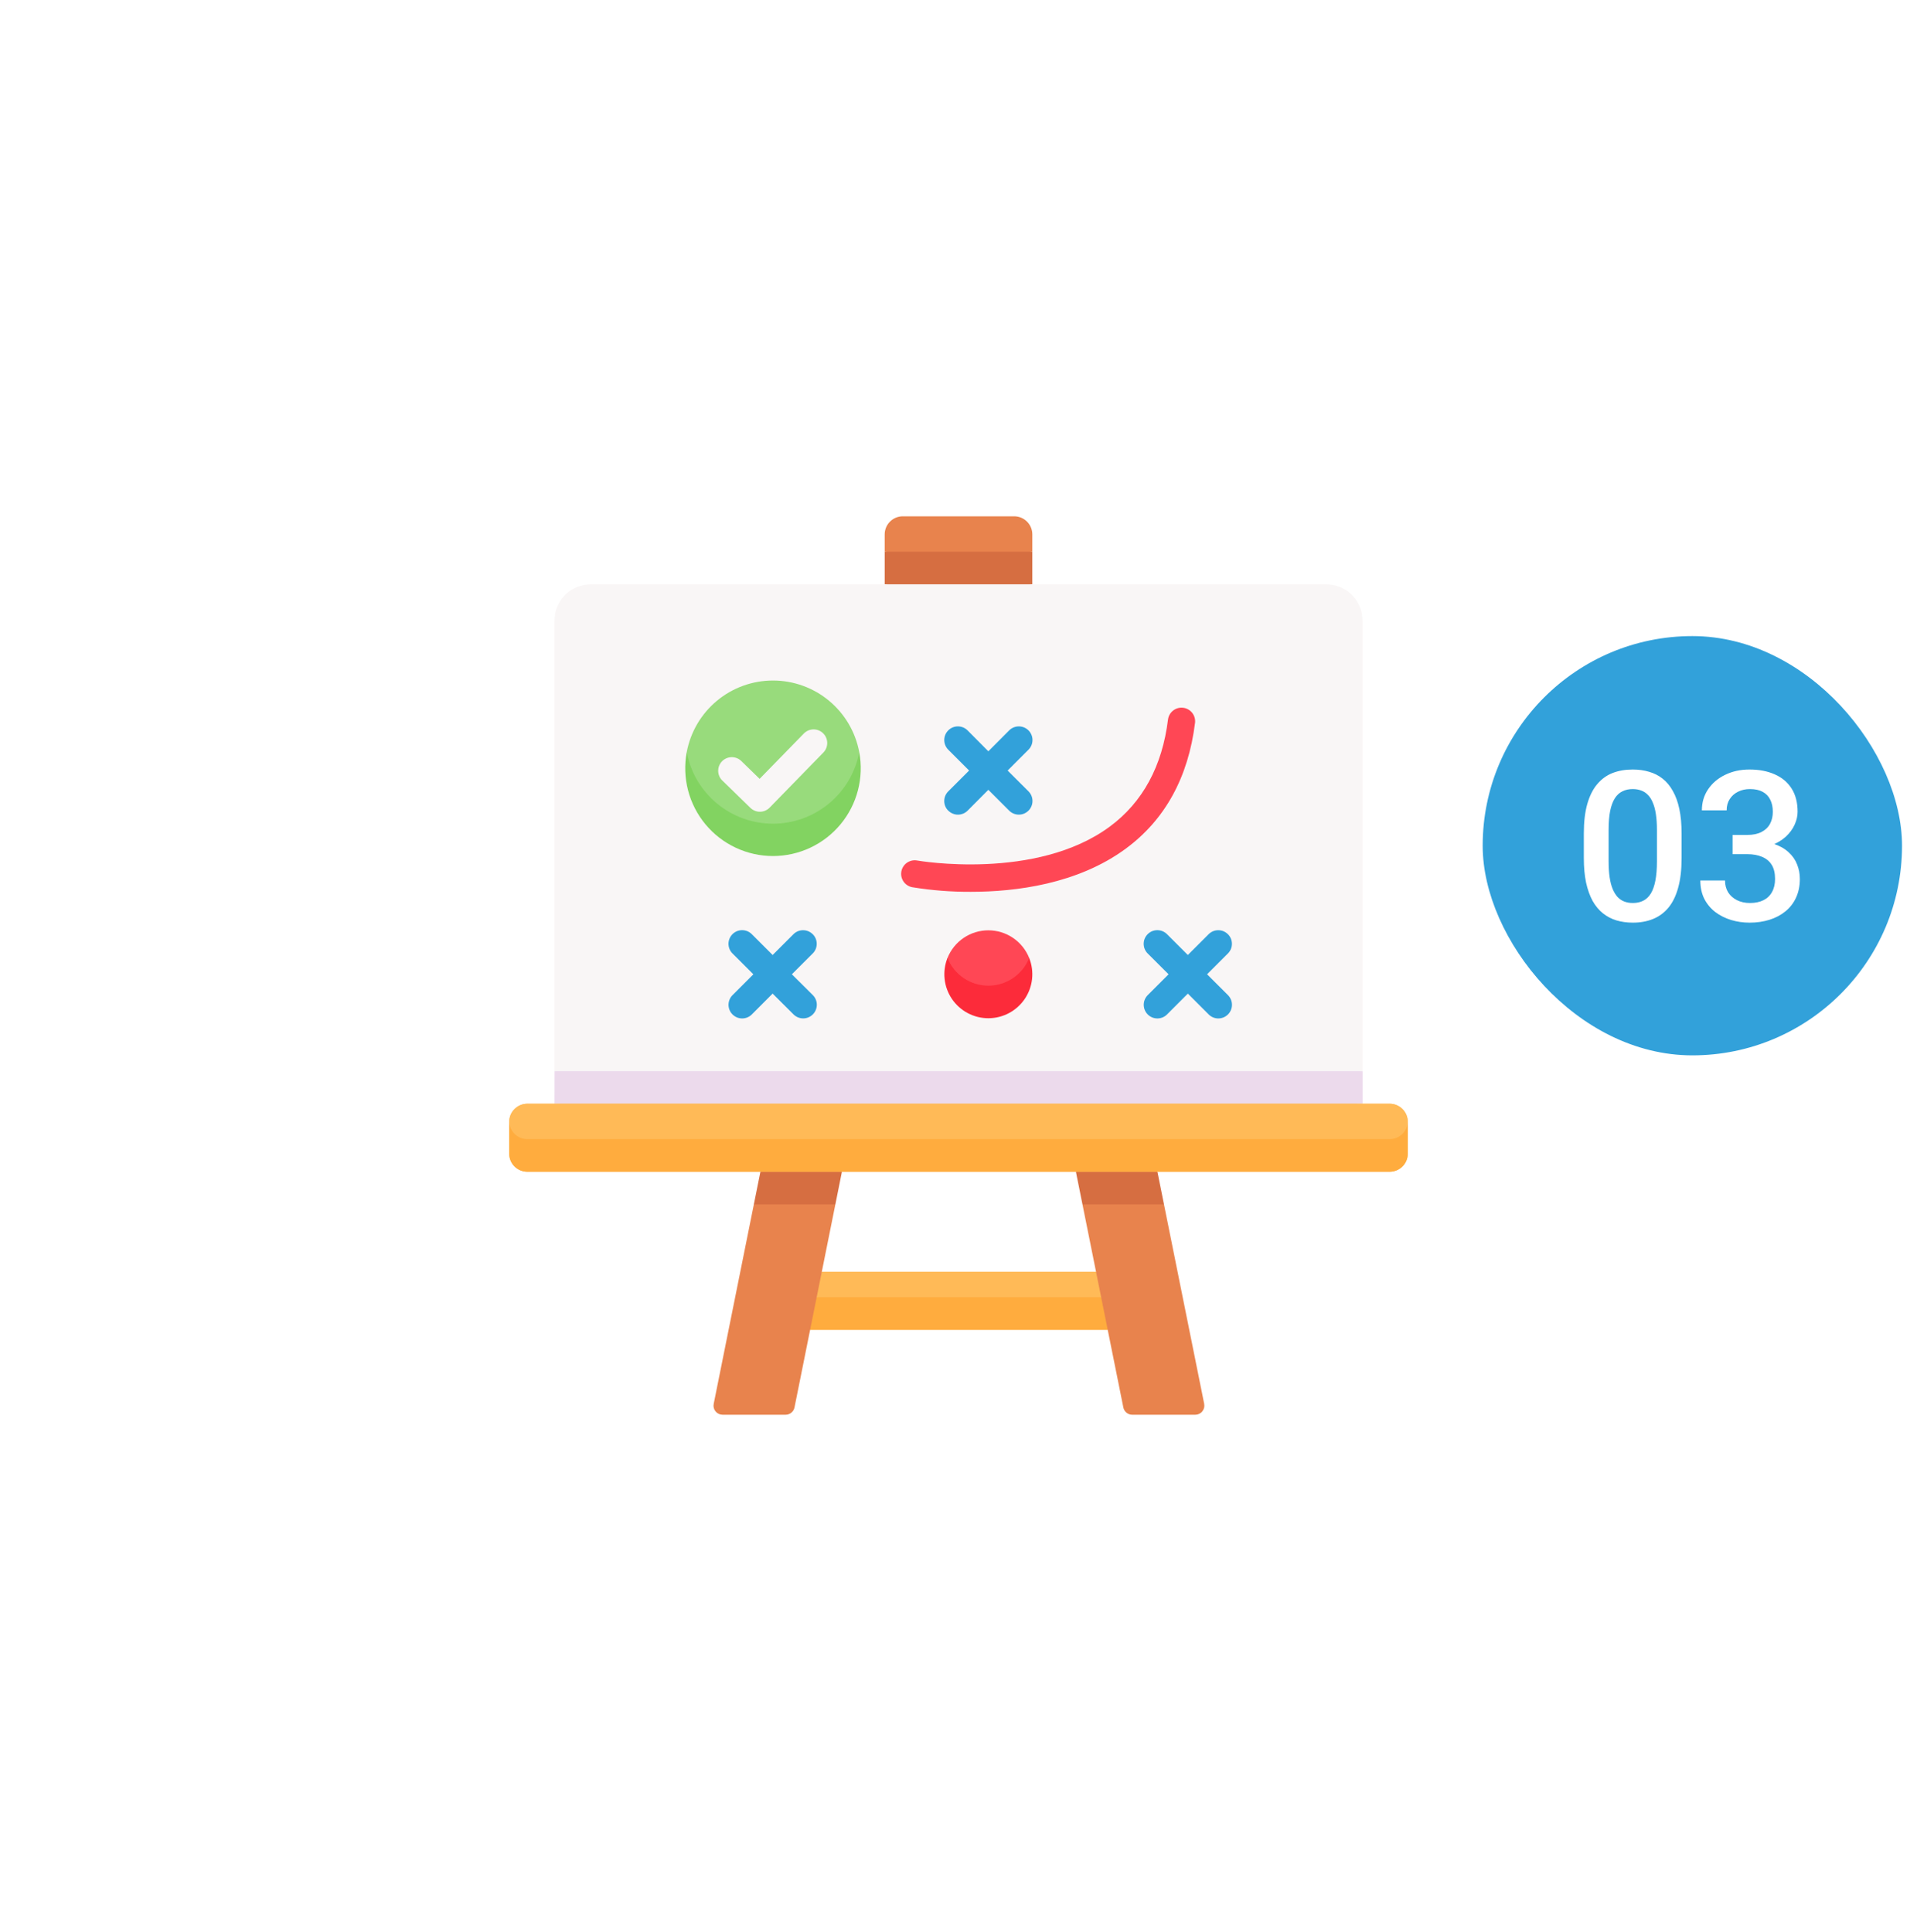 <svg width="128" height="129" viewBox="0 0 128 129" fill="none" xmlns="http://www.w3.org/2000/svg">
<g filter="url(#filter0_d_5610_3709)">
<rect x="14" y="4.48" width="100" height="100" rx="8" fill="white"/>
<g clip-path="url(#clip0_5610_3709)">
<path d="M73.526 76.628L74.404 75.748L73.184 74.928H54.872L53.67 75.662L54.53 76.626L64 77.683L73.526 76.628Z" fill="#FFBA57"/>
<path d="M54.53 76.629L53.264 77.684L54.092 78.816H73.961L74.788 77.684L73.526 76.629H54.53Z" fill="#FFAC3E"/>
<path d="M50.336 70.429L53.276 71.484L55.779 70.429L56.216 68.252L53.553 67.197L50.774 68.252L50.336 70.429Z" fill="#D66E41"/>
<path d="M50.336 70.428L47.654 83.755C47.636 83.843 47.638 83.934 47.659 84.021C47.681 84.108 47.722 84.189 47.778 84.258C47.835 84.327 47.907 84.383 47.987 84.421C48.069 84.46 48.157 84.48 48.246 84.48H52.456C52.596 84.48 52.731 84.431 52.839 84.343C52.947 84.255 53.021 84.131 53.049 83.995L55.779 70.428H50.336Z" fill="#E8834D"/>
<path d="M77.282 68.252L74.78 67.197L71.839 68.252L72.277 70.429L74.78 71.484L77.72 70.429L77.282 68.252Z" fill="#D66E41"/>
<path d="M80.406 83.756L77.72 70.43H72.277L75.007 83.995C75.035 84.132 75.109 84.256 75.218 84.344C75.326 84.433 75.462 84.481 75.602 84.481H79.811C79.9 84.48 79.989 84.46 80.07 84.422C80.15 84.383 80.222 84.328 80.278 84.258C80.335 84.189 80.376 84.108 80.398 84.021C80.419 83.935 80.421 83.844 80.404 83.756H80.406Z" fill="#E8834D"/>
<path d="M59.071 29.021L64 30.076L68.929 29.021V26.844L64 25.789L59.071 26.844V29.021Z" fill="#D66E41"/>
<path d="M68.929 26.843V25.69C68.929 25.369 68.801 25.061 68.575 24.835C68.348 24.608 68.04 24.48 67.719 24.48H60.28C59.96 24.48 59.652 24.608 59.425 24.835C59.199 25.061 59.071 25.369 59.071 25.69V26.843H68.929Z" fill="#E8834D"/>
<path d="M37.025 63.711L64.028 64.765L90.981 63.711V61.533L64.034 60.478L37.031 61.533L37.025 63.711Z" fill="#ECDAEC"/>
<path d="M90.975 61.533H37.025V31.438C37.025 30.797 37.28 30.181 37.734 29.728C38.188 29.274 38.803 29.02 39.445 29.02H88.555C88.873 29.019 89.188 29.082 89.481 29.203C89.775 29.325 90.042 29.503 90.267 29.728C90.491 29.952 90.67 30.219 90.791 30.512C90.913 30.806 90.975 31.12 90.975 31.438V61.533Z" fill="#F9F6F6"/>
<path d="M92.791 63.711H35.209C34.889 63.711 34.581 63.839 34.354 64.066C34.127 64.293 34 64.601 34 64.921V67.041C34 67.362 34.127 67.67 34.354 67.897C34.581 68.123 34.889 68.251 35.209 68.251H92.791C93.111 68.251 93.419 68.123 93.646 67.897C93.873 67.67 94 67.362 94 67.041V64.921C94 64.601 93.873 64.293 93.646 64.066C93.419 63.839 93.112 63.711 92.791 63.711Z" fill="#FFBA57"/>
<path d="M35.209 67.128H92.791C93.449 67.128 93.999 66.464 93.999 64.892C93.999 64.903 93.999 64.912 93.999 64.921C93.999 64.601 93.871 64.293 93.645 64.066C93.418 63.839 93.11 63.711 92.79 63.711H35.209C34.889 63.711 34.581 63.839 34.354 64.066C34.127 64.293 34 64.601 34 64.921C34 64.911 34 64.902 34 64.892C34 66.572 34.55 67.128 35.208 67.128H35.209Z" fill="#FFBA57"/>
<path d="M92.791 66.074H35.209C34.893 66.074 34.59 65.951 34.364 65.73C34.138 65.509 34.007 65.209 34 64.893C34 64.903 34 64.912 34 64.922V67.042C34 67.362 34.127 67.67 34.354 67.897C34.581 68.124 34.889 68.251 35.209 68.251H92.791C93.111 68.251 93.419 68.124 93.646 67.897C93.873 67.67 94 67.362 94 67.042V64.922C94 64.912 94 64.903 94 64.893C93.993 65.208 93.863 65.509 93.637 65.73C93.411 65.95 93.108 66.074 92.792 66.074H92.791Z" fill="#FFAC3E"/>
<path d="M51.613 46.06C54.478 46.06 57.373 43.707 57.373 40.231C57.122 38.887 56.409 37.673 55.357 36.799C54.305 35.925 52.981 35.447 51.613 35.447C50.246 35.447 48.922 35.925 47.87 36.799C46.818 37.673 46.105 38.887 45.853 40.231C45.853 44.09 48.747 46.06 51.613 46.06Z" fill="#98DB7C"/>
<path d="M63.264 53.977C63.264 56.155 64.755 56.88 65.992 56.88C67.23 56.88 68.72 56.154 68.72 53.977C68.502 53.431 68.126 52.964 67.64 52.634C67.153 52.305 66.579 52.129 65.992 52.129C65.405 52.129 64.831 52.305 64.345 52.634C63.858 52.964 63.482 53.431 63.264 53.977Z" fill="#FF4755"/>
<path d="M65.992 55.826C65.405 55.826 64.831 55.649 64.344 55.32C63.858 54.99 63.482 54.522 63.264 53.977C63.087 54.422 63.021 54.904 63.073 55.381C63.124 55.858 63.292 56.315 63.561 56.712C63.831 57.109 64.193 57.434 64.617 57.658C65.04 57.883 65.513 58 65.992 58C66.472 58 66.944 57.883 67.368 57.658C67.791 57.434 68.154 57.109 68.423 56.712C68.692 56.315 68.86 55.858 68.912 55.381C68.963 54.904 68.898 54.422 68.72 53.977C68.503 54.522 68.126 54.99 67.64 55.32C67.154 55.649 66.58 55.826 65.992 55.826Z" fill="#FC2B3A"/>
<path d="M51.613 45.007C50.247 45.007 48.924 44.53 47.872 43.658C46.821 42.787 46.106 41.575 45.853 40.232C45.696 41.078 45.726 41.949 45.942 42.782C46.159 43.615 46.556 44.39 47.106 45.052C47.656 45.714 48.344 46.247 49.124 46.612C49.903 46.978 50.753 47.168 51.613 47.168C52.474 47.168 53.324 46.978 54.103 46.612C54.882 46.247 55.571 45.714 56.121 45.052C56.671 44.39 57.068 43.615 57.284 42.782C57.501 41.949 57.531 41.078 57.373 40.232C57.12 41.575 56.406 42.787 55.354 43.658C54.303 44.53 52.979 45.007 51.613 45.007Z" fill="#82D361"/>
<path d="M54.961 38.971C54.876 38.887 54.775 38.821 54.663 38.776C54.552 38.732 54.433 38.709 54.313 38.711C54.194 38.712 54.075 38.738 53.965 38.785C53.855 38.833 53.756 38.901 53.672 38.987L50.721 42.014L49.482 40.808C49.308 40.647 49.077 40.56 48.84 40.566C48.603 40.572 48.377 40.671 48.212 40.841C48.046 41.011 47.954 41.239 47.954 41.477C47.955 41.714 48.048 41.942 48.214 42.111L50.104 43.95C50.189 44.034 50.291 44.1 50.402 44.145C50.513 44.19 50.632 44.212 50.752 44.21C50.872 44.208 50.99 44.183 51.1 44.135C51.21 44.088 51.31 44.019 51.393 43.932L54.977 40.256C55.145 40.084 55.238 39.851 55.235 39.61C55.232 39.369 55.134 39.139 54.961 38.971Z" fill="#F9F6F6"/>
<path d="M54.266 52.39C54.182 52.305 54.081 52.237 53.971 52.191C53.86 52.145 53.742 52.122 53.622 52.122C53.502 52.122 53.383 52.145 53.273 52.191C53.162 52.237 53.062 52.305 52.977 52.39L51.589 53.777L50.198 52.386C50.113 52.301 50.013 52.234 49.902 52.188C49.791 52.143 49.673 52.119 49.553 52.119C49.433 52.119 49.315 52.143 49.204 52.188C49.094 52.234 48.993 52.301 48.909 52.386C48.824 52.471 48.757 52.571 48.711 52.682C48.665 52.792 48.642 52.911 48.642 53.031C48.642 53.15 48.665 53.269 48.711 53.38C48.757 53.49 48.824 53.59 48.909 53.675L50.303 55.066L48.911 56.458C48.74 56.629 48.644 56.861 48.644 57.103C48.644 57.345 48.74 57.577 48.911 57.747C49.082 57.918 49.314 58.014 49.556 58.014C49.797 58.014 50.029 57.918 50.2 57.747L51.589 56.355L52.984 57.744C53.155 57.915 53.387 58.011 53.629 58.011C53.871 58.011 54.102 57.915 54.273 57.744C54.444 57.573 54.54 57.341 54.54 57.099C54.54 56.858 54.444 56.626 54.273 56.455L52.874 55.066L54.266 53.675C54.351 53.591 54.419 53.49 54.465 53.38C54.511 53.269 54.534 53.15 54.534 53.031C54.534 52.911 54.511 52.792 54.465 52.682C54.419 52.571 54.351 52.471 54.266 52.386V52.39Z" fill="#32A1DA"/>
<path d="M81.989 52.39C81.905 52.305 81.805 52.237 81.694 52.191C81.583 52.145 81.465 52.122 81.345 52.122C81.225 52.122 81.106 52.145 80.996 52.191C80.885 52.237 80.785 52.305 80.7 52.39L79.313 53.777L77.921 52.386C77.836 52.301 77.736 52.234 77.625 52.188C77.514 52.143 77.396 52.119 77.276 52.119C77.156 52.119 77.038 52.143 76.927 52.188C76.817 52.234 76.716 52.301 76.632 52.386C76.547 52.471 76.48 52.571 76.434 52.682C76.388 52.792 76.365 52.911 76.365 53.031C76.365 53.15 76.388 53.269 76.434 53.38C76.48 53.49 76.547 53.59 76.632 53.675L78.027 55.066L76.635 56.458C76.55 56.543 76.483 56.644 76.438 56.754C76.392 56.865 76.368 56.983 76.368 57.103C76.368 57.223 76.392 57.341 76.438 57.452C76.483 57.562 76.55 57.663 76.635 57.747C76.72 57.832 76.82 57.899 76.931 57.945C77.041 57.991 77.16 58.014 77.28 58.014C77.399 58.014 77.518 57.991 77.629 57.945C77.739 57.899 77.84 57.832 77.924 57.747L79.313 56.355L80.704 57.747C80.875 57.918 81.107 58.014 81.348 58.014C81.59 58.014 81.822 57.918 81.993 57.747C82.164 57.577 82.26 57.345 82.26 57.103C82.26 56.861 82.164 56.629 81.993 56.458L80.598 55.066L81.989 53.675C82.074 53.591 82.142 53.49 82.188 53.38C82.234 53.269 82.257 53.15 82.257 53.031C82.257 52.911 82.234 52.792 82.188 52.682C82.142 52.571 82.074 52.471 81.989 52.386V52.39Z" fill="#32A1DA"/>
<path d="M63.319 44.137C63.404 44.222 63.504 44.289 63.615 44.335C63.725 44.381 63.844 44.405 63.964 44.405C64.083 44.405 64.202 44.381 64.313 44.335C64.423 44.289 64.524 44.222 64.608 44.137L65.992 42.745L67.384 44.137C67.555 44.308 67.787 44.404 68.029 44.404C68.271 44.404 68.502 44.308 68.673 44.137C68.844 43.966 68.94 43.734 68.94 43.492C68.94 43.251 68.844 43.019 68.673 42.848L67.281 41.459L68.673 40.066C68.844 39.895 68.94 39.663 68.94 39.421C68.94 39.179 68.844 38.948 68.673 38.777C68.502 38.606 68.271 38.51 68.029 38.51C67.787 38.51 67.555 38.606 67.384 38.777L65.992 40.174L64.605 38.777C64.434 38.606 64.202 38.51 63.96 38.51C63.718 38.51 63.486 38.606 63.316 38.777C63.145 38.948 63.049 39.179 63.049 39.421C63.049 39.663 63.145 39.895 63.316 40.066L64.707 41.458L63.316 42.85C63.231 42.935 63.163 43.035 63.117 43.146C63.071 43.256 63.048 43.375 63.048 43.495C63.048 43.614 63.071 43.733 63.117 43.844C63.163 43.954 63.231 44.055 63.316 44.139L63.319 44.137Z" fill="#32A1DA"/>
<path d="M60.184 48.197C60.163 48.314 60.165 48.435 60.19 48.551C60.216 48.668 60.264 48.778 60.332 48.876C60.4 48.974 60.486 49.058 60.587 49.122C60.687 49.187 60.799 49.231 60.917 49.252C62.207 49.462 63.513 49.564 64.82 49.558C67.811 49.558 71.954 49.043 75.169 46.675C77.792 44.744 79.348 41.91 79.796 38.255C79.818 38.019 79.747 37.784 79.599 37.599C79.45 37.414 79.236 37.295 79.001 37.267C78.765 37.238 78.528 37.302 78.34 37.445C78.151 37.589 78.026 37.8 77.991 38.035C77.607 41.17 76.296 43.583 74.097 45.206C69.175 48.839 61.323 47.482 61.245 47.468C61.127 47.446 61.007 47.448 60.89 47.472C60.773 47.497 60.662 47.545 60.563 47.612C60.465 47.68 60.38 47.767 60.316 47.867C60.251 47.967 60.206 48.08 60.184 48.197Z" fill="#FF4755"/>
</g>
</g>
<rect x="99" y="42.48" width="28" height="28" rx="14" fill="#32A1DA"/>
<path d="M112.282 55.67V57.297C112.282 58.076 112.205 58.742 112.05 59.293C111.899 59.84 111.681 60.284 111.394 60.626C111.106 60.968 110.762 61.218 110.361 61.378C109.965 61.537 109.521 61.617 109.028 61.617C108.636 61.617 108.272 61.567 107.935 61.467C107.602 61.367 107.301 61.209 107.032 60.995C106.763 60.781 106.533 60.505 106.342 60.168C106.155 59.826 106.009 59.418 105.904 58.944C105.804 58.47 105.754 57.921 105.754 57.297V55.67C105.754 54.886 105.831 54.225 105.986 53.688C106.141 53.145 106.362 52.705 106.649 52.368C106.937 52.026 107.278 51.778 107.675 51.623C108.076 51.468 108.522 51.391 109.015 51.391C109.411 51.391 109.776 51.441 110.108 51.541C110.446 51.637 110.746 51.789 111.011 51.999C111.28 52.209 111.507 52.482 111.694 52.819C111.886 53.152 112.032 53.555 112.132 54.029C112.232 54.499 112.282 55.046 112.282 55.67ZM110.635 57.529V55.424C110.635 55.027 110.612 54.679 110.566 54.378C110.521 54.073 110.452 53.815 110.361 53.605C110.275 53.391 110.165 53.218 110.033 53.086C109.901 52.949 109.751 52.851 109.582 52.792C109.413 52.728 109.224 52.696 109.015 52.696C108.759 52.696 108.532 52.746 108.331 52.847C108.131 52.942 107.962 53.097 107.825 53.312C107.688 53.526 107.584 53.808 107.511 54.159C107.442 54.505 107.408 54.927 107.408 55.424V57.529C107.408 57.93 107.431 58.283 107.477 58.589C107.522 58.894 107.59 59.156 107.682 59.375C107.773 59.589 107.882 59.767 108.01 59.908C108.142 60.045 108.292 60.145 108.461 60.209C108.634 60.273 108.823 60.305 109.028 60.305C109.288 60.305 109.518 60.255 109.719 60.154C109.919 60.054 110.088 59.895 110.225 59.676C110.361 59.453 110.464 59.163 110.532 58.808C110.601 58.452 110.635 58.026 110.635 57.529ZM115.687 55.759H116.671C117.054 55.759 117.37 55.693 117.621 55.56C117.876 55.428 118.065 55.246 118.188 55.014C118.312 54.781 118.373 54.515 118.373 54.214C118.373 53.899 118.316 53.63 118.202 53.407C118.093 53.179 117.924 53.004 117.696 52.881C117.473 52.758 117.188 52.696 116.842 52.696C116.55 52.696 116.286 52.755 116.049 52.874C115.816 52.988 115.632 53.152 115.495 53.366C115.358 53.576 115.29 53.827 115.29 54.118H113.636C113.636 53.59 113.775 53.12 114.053 52.71C114.331 52.3 114.709 51.978 115.188 51.746C115.671 51.509 116.213 51.391 116.814 51.391C117.457 51.391 118.018 51.498 118.496 51.712C118.979 51.922 119.355 52.236 119.624 52.655C119.893 53.075 120.027 53.594 120.027 54.214C120.027 54.496 119.961 54.783 119.829 55.075C119.697 55.367 119.501 55.633 119.241 55.875C118.981 56.112 118.658 56.306 118.271 56.456C117.883 56.602 117.434 56.675 116.924 56.675H115.687V55.759ZM115.687 57.044V56.142H116.924C117.507 56.142 118.004 56.21 118.414 56.347C118.829 56.483 119.166 56.672 119.426 56.914C119.686 57.151 119.875 57.422 119.993 57.727C120.116 58.033 120.178 58.356 120.178 58.698C120.178 59.163 120.093 59.578 119.925 59.942C119.761 60.302 119.526 60.608 119.221 60.858C118.915 61.109 118.558 61.298 118.147 61.426C117.742 61.553 117.3 61.617 116.821 61.617C116.393 61.617 115.983 61.558 115.591 61.44C115.199 61.321 114.848 61.145 114.538 60.913C114.228 60.676 113.982 60.382 113.8 60.031C113.622 59.676 113.533 59.266 113.533 58.801H115.181C115.181 59.097 115.249 59.359 115.386 59.587C115.527 59.81 115.723 59.986 115.974 60.113C116.229 60.241 116.521 60.305 116.849 60.305C117.195 60.305 117.493 60.243 117.744 60.12C117.995 59.997 118.186 59.815 118.318 59.573C118.455 59.332 118.523 59.04 118.523 58.698C118.523 58.311 118.448 57.996 118.298 57.755C118.147 57.513 117.933 57.336 117.655 57.222C117.377 57.103 117.049 57.044 116.671 57.044H115.687Z" fill="white"/>
<defs>
<filter id="filter0_d_5610_3709" x="0" y="0.48" width="128" height="128" filterUnits="userSpaceOnUse" color-interpolation-filters="sRGB">
<feFlood flood-opacity="0" result="BackgroundImageFix"/>
<feColorMatrix in="SourceAlpha" type="matrix" values="0 0 0 0 0 0 0 0 0 0 0 0 0 0 0 0 0 0 127 0" result="hardAlpha"/>
<feOffset dy="10"/>
<feGaussianBlur stdDeviation="7"/>
<feComposite in2="hardAlpha" operator="out"/>
<feColorMatrix type="matrix" values="0 0 0 0 0.175 0 0 0 0 0.356 0 0 0 0 1 0 0 0 0.2 0"/>
<feBlend mode="normal" in2="BackgroundImageFix" result="effect1_dropShadow_5610_3709"/>
<feBlend mode="normal" in="SourceGraphic" in2="effect1_dropShadow_5610_3709" result="shape"/>
</filter>
<clipPath id="clip0_5610_3709">
<rect width="60" height="60" fill="white" transform="translate(34 24.48)"/>
</clipPath>
</defs>
</svg>
